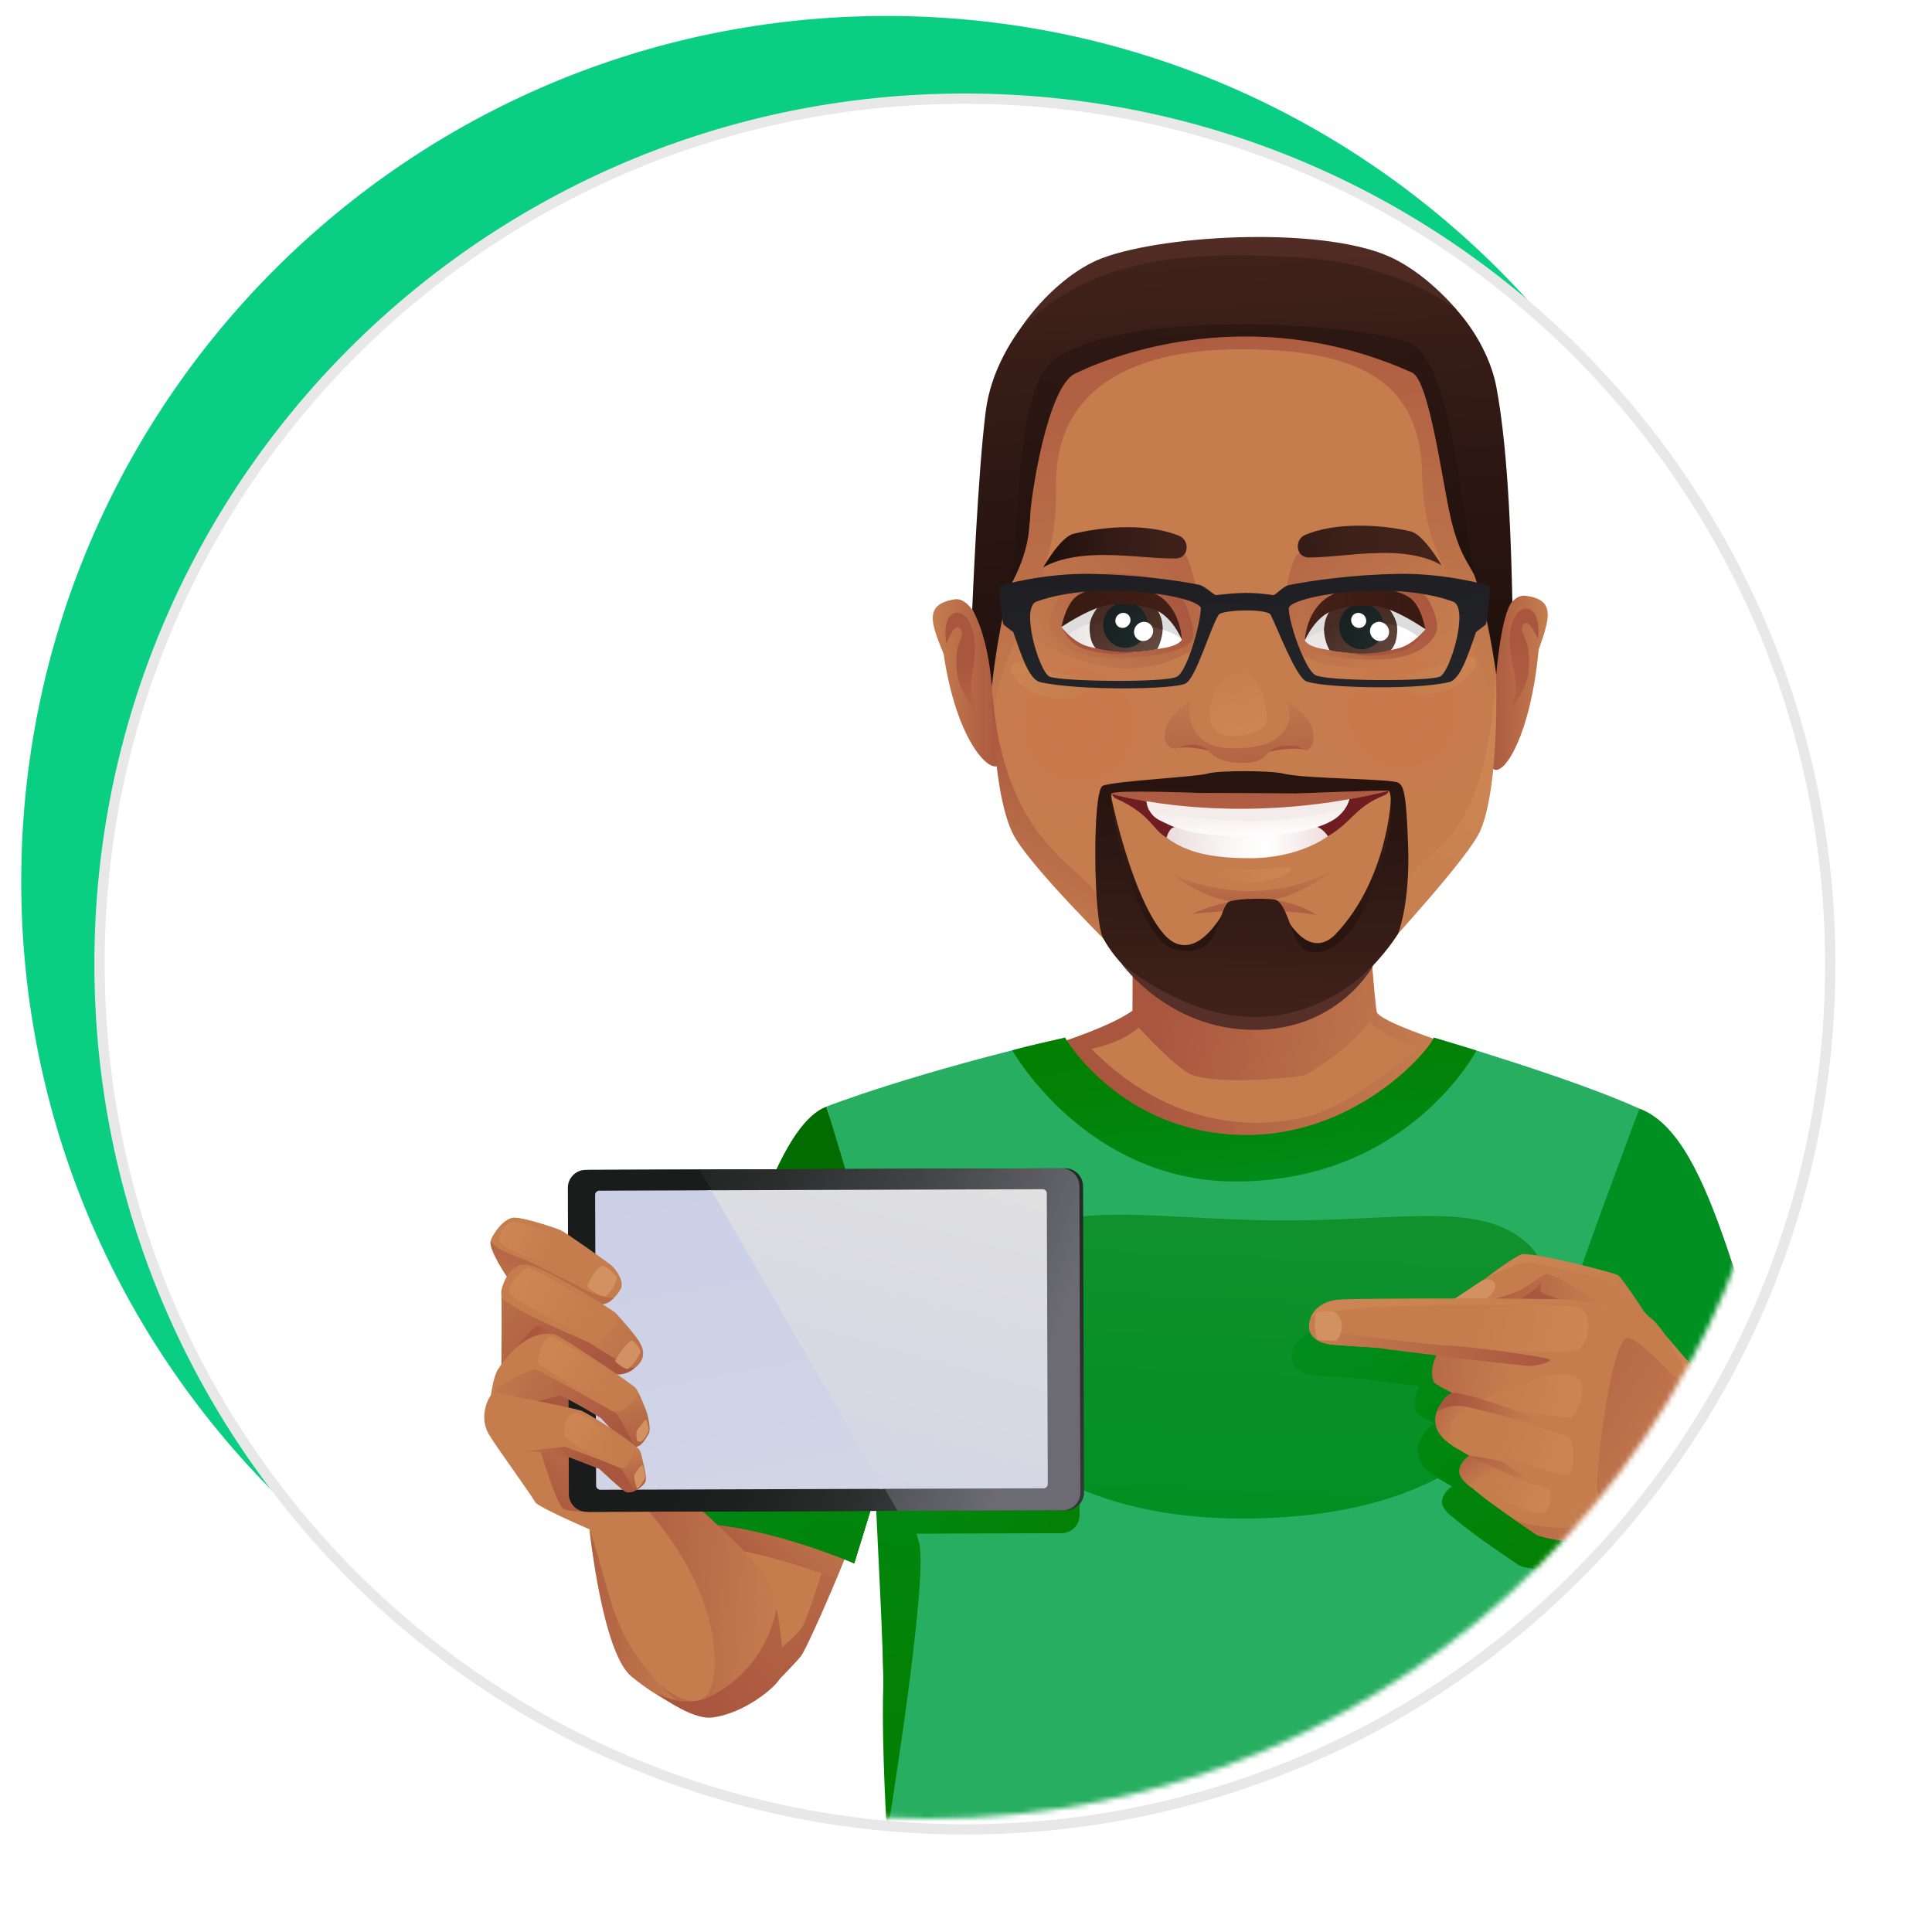 <svg width="375" height="375" viewBox="0 0 375 375" fill="none" xmlns="http://www.w3.org/2000/svg">
<path d="M172.09 3.1H172.08C79.318 3.1 4.12 78.298 4.12 171.06V171.07C4.12 263.831 79.318 339.03 172.08 339.03H172.09C264.852 339.03 340.05 263.831 340.05 171.07V171.06C340.05 78.298 264.852 3.1 172.09 3.1Z" fill="#0ACF83"/>
<g filter="url(#filter0_d_1103_5756)">
<path d="M181.29 12.15H181.28C88.518 12.15 13.32 87.349 13.32 180.11V180.12C13.32 272.882 88.518 348.08 181.28 348.08H181.29C274.052 348.08 349.25 272.882 349.25 180.12V180.11C349.25 87.349 274.052 12.15 181.29 12.15Z" fill="white"/>
<path d="M181.29 12.15H181.28C88.518 12.15 13.32 87.349 13.32 180.11V180.12C13.32 272.882 88.518 348.08 181.28 348.08H181.29C274.052 348.08 349.25 272.882 349.25 180.12V180.11C349.25 87.349 274.052 12.15 181.29 12.15Z" stroke="#E8E8E8" stroke-width="2" stroke-miterlimit="10"/>
</g>
<mask id="mask0_1103_5756" style="mask-type:alpha" maskUnits="userSpaceOnUse" x="12" y="17" width="336" height="336">
<circle cx="180" cy="185" r="168" fill="#C4C4C4"/>
</mask>
<g mask="url(#mask0_1103_5756)">
<path d="M134.656 298.135L150.95 300.499L161.938 303.452C161.938 303.452 157.505 317.607 155.257 319.699C152.998 321.79 142.199 324.322 142.199 324.322L134.656 298.135Z" fill="#C57D4E"/>
<path d="M321.914 225.614C322.786 228.567 327.471 244.645 327.755 246.694C328.049 248.743 340.025 270.665 340.908 272.419C341.78 274.174 356.393 291.251 356.97 292.428C357.559 293.605 349.375 317.722 347.631 319.477C345.877 321.232 319.97 312.1 319.97 312.1L292.982 254.292C292.982 254.292 321.032 222.65 321.914 225.614Z" fill="url(#paint0_linear_1103_5756)"/>
<path d="M206.271 202.169C206.271 202.169 215.579 199.195 219.812 196.179L219.896 174.458L265.437 176.413C265.437 176.413 266.845 194.624 267.223 196.39C267.601 198.155 279.882 202.159 279.882 202.159C279.882 202.159 267.78 224.837 241.957 226.056C221.966 227.001 205.64 209.231 206.26 202.159L206.271 202.169Z" fill="url(#paint1_linear_1103_5756)"/>
<path d="M211.828 203.588C211.828 203.588 217.879 202.411 221.01 199.437C221.01 199.437 228.322 207.424 231.242 208.569C237.041 210.85 253.083 208.927 253.356 208.685C253.629 208.443 261.151 204.397 265.826 198.46C270.595 202.285 275.606 203.325 275.606 203.325C275.606 203.325 263.525 213.351 256.087 215.999C248.639 218.647 229.393 221.39 211.828 203.588Z" fill="#C57D4E"/>
<path d="M308.131 271.106L318.195 215.179C305.284 209.273 278.317 201.392 278.317 201.392C278.317 201.392 270.805 223.124 243.229 224.647C215.642 226.171 206.723 201.392 206.723 201.392C177.224 208.201 160.436 214.78 160.436 214.78C161.445 216.808 167.464 249.71 170.301 266.777C170.301 266.777 171.981 376.224 175.595 458.213C183.558 458.213 234.068 459.758 246.086 458.822C257.873 457.898 304.79 456.889 317.817 453.999C315.663 389.465 306.965 276.287 308.142 271.096L308.131 271.106Z" fill="#27AE60"/>
<path d="M190.366 242.974C207.406 232.949 217.26 236.059 243.817 236.816C270.375 237.562 287.425 232.297 296.943 241.829C306.461 251.35 302.742 290.841 249.322 294.477C186.542 298.744 173.316 252.999 190.355 242.974H190.366Z" fill="url(#paint2_linear_1103_5756)"/>
<path d="M206.712 201.402C206.712 201.402 217.49 220.013 241.422 220.297C262.653 220.539 276.772 204.755 278.306 201.402L286.574 203.914C286.574 203.914 273.337 229.324 239.814 229.324C210.799 229.324 196.49 203.882 196.49 203.882C196.49 203.882 197.688 203.473 201.596 202.579C205.504 201.686 206.712 201.413 206.712 201.413V201.402Z" fill="url(#paint3_linear_1103_5756)"/>
<path d="M132.996 295.77C132.996 295.77 144.51 220.475 160.425 214.801C160.425 214.801 170.647 248.565 171.582 252.758C172.507 256.951 173.2 279.503 173.2 279.503L165.804 303.462C165.804 303.462 151.969 296.38 132.996 295.77Z" fill="#026C00"/>
<path d="M350.226 283.884C337.956 259.494 333.438 220.769 318.206 215.179C318.206 215.179 305.694 248.46 304.759 252.684C303.824 256.919 303.698 279.849 303.698 279.849L314.529 302.401C314.529 302.401 327.734 287.026 350.237 283.884H350.226Z" fill="#009022"/>
<path d="M148.764 328.326C150.088 327.244 154.469 322.735 155.519 321.38C156.58 320.014 165.373 300.741 169.912 286.039L165.027 287.1C165.027 287.1 157.263 313.855 155.519 316.125C153.775 318.395 150.015 321.075 150.015 321.075L148.754 328.326H148.764Z" fill="url(#paint4_linear_1103_5756)"/>
<path d="M162.316 306.447L164.565 300.857L134.656 294.1L137.797 300.037C137.797 300.037 147.672 300.857 162.316 306.447Z" fill="url(#paint5_linear_1103_5756)"/>
<path d="M165.804 303.463C165.804 303.463 146.527 295.15 132.996 295.77L134.32 288.341C134.32 288.341 149.006 286.397 168.893 293.459L165.804 303.463Z" fill="url(#paint6_linear_1103_5756)"/>
<path d="M312.774 273.114C313.037 267.502 314.109 259.263 313.268 256.993C312.438 254.734 312.585 262.048 309.99 272.914C308.541 279.009 306.482 286.922 303.624 296.79C301.66 303.568 311.745 349.449 311.745 349.449C311.745 349.449 311.619 338.772 311.293 326.887C311.135 321.37 311.703 296.212 312.785 273.103L312.774 273.114Z" fill="url(#paint7_linear_1103_5756)"/>
<path d="M171.319 297.703H173.61L206.05 297.588C207.983 297.588 209.559 295.99 209.548 294.067L209.349 233.926C209.349 231.993 207.752 230.416 205.83 230.427L166.613 230.553L171.319 297.703Z" fill="url(#paint8_linear_1103_5756)"/>
<path d="M169.229 275.562C168.966 269.919 167.895 261.638 168.725 259.357C169.554 257.077 169.407 264.444 172.002 275.362C173.452 281.478 175.511 289.433 178.379 299.364C180.343 306.173 172.181 356.132 172.181 356.132C172.181 356.132 171.099 339.391 171.435 327.443C171.592 321.905 170.3 298.786 169.229 275.562Z" fill="url(#paint9_linear_1103_5756)"/>
<path d="M118.057 298.398C118.057 298.398 104.442 292.702 103.854 291.535C103.276 290.38 96.448 280.974 95.26 278.978C95.166 277.233 112.836 263.908 112.836 263.908L128.478 292.219L118.047 298.398H118.057Z" fill="#C57D4E"/>
<path d="M102.173 271.674C102.173 271.674 108.203 270.129 108.981 270.539C109.758 270.949 118.688 276.214 118.74 276.413C118.793 276.602 112.038 273.828 111.397 273.702C110.756 273.576 102.184 271.674 102.184 271.674H102.173Z" fill="url(#paint10_linear_1103_5756)"/>
<path d="M136.673 332.992C138.805 333.434 150.676 326.309 151.107 325.437C151.538 324.565 149.868 307.225 147.85 305.491C145.833 303.757 127.291 284.4 127.291 284.4L114.401 296.506C114.401 296.506 116.282 315.054 122.469 324.754C123.31 326.078 133.206 332.257 136.683 332.982L136.673 332.992Z" fill="#C57D4E"/>
<path d="M149.09 307.046C146.642 302.065 133.469 290.736 133.469 290.736L124.56 291.819C124.56 291.819 138.438 305.9 138.711 321.947C138.963 336.764 128.1 326.991 128.1 326.991C128.1 326.991 131.231 332.319 136.715 332.718C140.35 332.981 150.214 327.727 151.485 325.646C152.336 324.248 151.538 312.027 149.101 307.046H149.09Z" fill="url(#paint11_linear_1103_5756)"/>
<path d="M104.39 279.871C104.39 279.871 107.625 291.21 109.275 292.765C110.924 294.321 129.445 292.765 129.445 292.765L112.363 281.815L104.379 279.871H104.39Z" fill="url(#paint12_linear_1103_5756)"/>
<path d="M210.21 230.228C210.21 228.315 208.635 226.76 206.733 226.771L136.473 227.002L114.391 227.075C112.479 227.075 110.924 228.652 110.935 230.554L111.124 289.991C111.124 291.903 112.7 293.459 114.612 293.448L174.891 293.248L206.954 293.143C208.866 293.143 210.42 291.567 210.41 289.654L210.221 230.217L210.21 230.228Z" fill="url(#paint13_linear_1103_5756)"/>
<path d="M174.177 293.259L206.239 293.154C208.151 293.154 209.706 291.577 209.696 289.665L209.506 230.228C209.506 228.315 207.931 226.76 206.029 226.771L135.759 227.002L174.177 293.259Z" fill="url(#paint14_linear_1103_5756)"/>
<path d="M135.759 227.002L113.677 227.075C111.765 227.075 110.21 228.652 110.22 230.554L110.409 289.991C110.409 291.903 111.985 293.459 113.897 293.448L174.177 293.248L135.759 226.991V227.002Z" fill="url(#paint15_linear_1103_5756)"/>
<path d="M170.658 288.982L202.562 288.877C203.004 288.877 203.371 288.509 203.371 288.078L203.182 231.626C203.182 231.184 202.815 230.827 202.373 230.827L137.25 231.037L170.658 288.982Z" fill="url(#paint16_linear_1103_5756)"/>
<path d="M138.101 231.037L116.324 231.111C115.883 231.111 115.515 231.478 115.515 231.909L115.704 288.362C115.704 288.803 116.072 289.161 116.513 289.161L171.509 288.982L138.101 231.037Z" fill="url(#paint17_linear_1103_5756)"/>
<path d="M99.326 248.734C99.326 248.734 95.271 241.389 95.271 240.811C95.271 240.233 97.624 236.25 99.935 236.344C102.257 236.439 108.014 238.415 108.875 238.803C109.747 239.192 118.236 245.172 118.761 245.697C120.053 246.979 121.146 248.934 120.473 250.195C119.801 251.456 118.456 252.906 116.954 253.148C115.452 253.389 99.316 248.745 99.316 248.745L99.326 248.734Z" fill="#C57D4E"/>
<path d="M98.549 248.062C98.549 248.062 94.609 242.324 95.26 240.811C96.143 242.587 98.885 243.333 102.026 244.562C103.045 244.961 109.264 248.167 114.044 250.584C116.723 251.939 119.16 251.918 119.16 251.918C119.16 251.918 118.078 253.137 116.965 253.137C116.313 253.137 98.559 248.062 98.559 248.062H98.549Z" fill="url(#paint18_linear_1103_5756)"/>
<path d="M97.677 265.453C97.677 265.453 97.351 251.739 97.288 250.773C97.257 250.258 98.643 244.688 102.698 245.56C106.753 246.433 118.54 254.156 119.118 254.545C119.696 254.934 123.163 259.169 123.646 260.094C124.203 261.166 125.148 262.837 124.045 264.591C123.026 266.231 120.106 266.882 119.906 266.746C119.707 266.609 107.815 259.306 107.52 258.99C107.226 258.675 103.297 259.547 103.297 259.547L97.666 265.464L97.677 265.453Z" fill="#C57D4E"/>
<path d="M113.372 260.283C113.372 260.283 115.399 260.934 116.124 260.713C116.849 260.493 119.896 257.309 119.896 256.657C119.896 256.006 119.202 254.587 119.202 254.587C119.202 254.587 121.829 257.34 123.32 259.326C124.024 260.272 125.779 262.458 124.192 264.539C123.058 266.031 121.02 266.872 119.917 266.735C119.16 266.64 112.332 259.82 112.332 259.82L113.372 260.283Z" fill="url(#paint19_linear_1103_5756)"/>
<path d="M98.811 250.657C98.969 249.112 101.543 246.023 102.604 246.117C103.665 246.212 115.252 252.78 115.935 253.946C116.607 255.102 113.519 258.486 112.794 258.486C112.069 258.486 98.643 252.202 98.811 250.657Z" fill="url(#paint20_linear_1103_5756)"/>
<path d="M96.857 240.138C97.172 239.003 98.444 236.891 100.187 237.185C101.921 237.479 108.298 239.571 108.97 240.348C109.632 241.126 109.191 245.56 107.982 245.466C106.774 245.361 96.174 242.66 96.868 240.148L96.857 240.138Z" fill="url(#paint21_linear_1103_5756)"/>
<path d="M116.954 245.687C117.616 245.687 119.675 247.536 119.706 247.904C119.78 248.692 118.561 251.204 117.385 251.571C116.849 251.74 114.244 250.373 114.055 249.743C113.866 249.112 116.03 245.687 116.954 245.687Z" fill="#D19160"/>
<path d="M97.309 265.327C97.309 265.327 97.435 253.988 97.341 251.907C100.156 254.703 113.813 260.241 114.391 260.629C114.969 261.018 122.154 265.59 123.121 265.59C123.121 265.59 121.881 266.788 119.959 266.756C118.877 266.735 97.309 265.337 97.309 265.337V265.327Z" fill="url(#paint22_linear_1103_5756)"/>
<path d="M100.292 261.481C100.292 261.481 103.665 257.446 104.158 257.362C105.262 257.151 111.145 261.113 111.743 261.481C109.306 261.649 100.303 261.481 100.303 261.481H100.292Z" fill="url(#paint23_linear_1103_5756)"/>
<path d="M122.7 260.23C123.278 260.399 124.455 262.122 124.339 262.448C124.119 263.057 122.501 265.548 121.871 265.695C121.24 265.842 119.643 264.518 119.444 264.234C119.255 263.94 121.955 260.02 122.69 260.241L122.7 260.23Z" fill="#D19160"/>
<path d="M107.531 258.98C108.739 259.179 122.68 268.585 123.373 269.415C124.308 270.55 125.884 275.31 125.884 276.182C125.884 277.055 125.285 280.47 123.415 280.785C121.534 281.111 117.29 275.794 116.712 275.31C116.135 274.827 110.283 271.359 109.495 270.865C108.697 270.382 104.253 271.926 104.253 271.926L95.271 270.865C95.271 270.865 95.754 267.187 96.626 265.842C97.498 264.497 101.742 258.013 107.541 258.98H107.531Z" fill="#C57D4E"/>
<path d="M117.942 273.755C117.942 273.755 119.57 274.112 120.673 273.755C121.776 273.398 123.93 270.329 123.93 270.329C123.93 270.329 125.474 273.608 125.695 274.701C125.915 275.783 126.367 277.528 125.884 278.326C125.4 279.125 124.465 280.953 123.257 280.796C122.669 280.722 116.702 275.31 116.702 275.31L117.931 273.765L117.942 273.755Z" fill="url(#paint24_linear_1103_5756)"/>
<path d="M96.196 269.835C96.322 268.879 103.266 265.684 103.854 265.81C105.041 266.062 119.234 274.049 119.717 274.438C120.2 274.827 123.194 280.722 123.194 280.722C123.194 280.722 121.114 279.577 119.297 278.021C119.181 277.927 116.965 275.667 116.723 275.3C116.25 274.9 109.275 270.917 108.802 270.917C108.329 270.917 104.516 272 104.033 271.979C103.675 271.958 96.132 270.466 96.217 269.835H96.196Z" fill="url(#paint25_linear_1103_5756)"/>
<path d="M95.271 278.978C95.271 278.978 100.66 281.458 101.679 281.615C102.835 281.71 109.18 281.783 109.947 282.361C110.714 282.939 116.03 284.967 116.418 285.062C116.807 285.157 120.915 288.341 121.398 289.013C121.881 289.686 124.728 288.183 124.823 287.689C124.917 287.195 124.707 282.288 124.045 281.384C123.026 279.997 114.002 274.133 112.647 273.755C111.292 273.366 102.121 271.432 101.637 271.432C101.154 271.432 96.038 269.888 95.26 270.854C94.483 271.821 92.844 275.678 95.26 278.967L95.271 278.978Z" fill="#C57D4E"/>
<path d="M116.86 284.411C116.86 284.411 120.915 285.063 121.345 284.842C121.776 284.621 123.604 280.933 123.604 280.933C123.604 280.933 124.255 281.321 124.466 282.299C124.676 283.297 125.548 286.282 125.337 287.374C125.117 288.457 122.942 289.77 122.154 289.623C121.356 289.476 117.448 286.439 116.87 284.411H116.86Z" fill="url(#paint26_linear_1103_5756)"/>
<path d="M109.485 278.2C109.369 276.35 110.535 273.775 112.363 274.364C113.666 274.784 120.978 279.471 121.398 280.574C121.818 281.678 118.729 284.379 117.574 283.517C116.418 282.645 109.6 280.133 109.485 278.2Z" fill="url(#paint27_linear_1103_5756)"/>
<path d="M107.174 259.536C108.235 259.746 119.601 267.092 120.179 267.869C120.757 268.647 119.77 271.684 117.07 271.684C115.777 271.684 104.379 264.969 104.379 264.486C104.379 264.002 105.241 259.158 107.174 259.547V259.536Z" fill="url(#paint28_linear_1103_5756)"/>
<path d="M124.592 284.41C125.022 284.452 125.106 286.155 125.222 286.638C125.306 286.985 123.751 289.413 123.562 288.761C123.373 288.109 122.89 286.659 123.173 286.176C123.467 285.692 124.36 284.389 124.581 284.41H124.592Z" fill="#D19160"/>
<path d="M123.562 277.769C123.898 277.432 125.075 275.53 125.358 275.562C125.642 275.593 126.031 277.527 125.884 277.769C125.737 278.01 125.022 279.86 124.14 279.86C123.257 279.86 123.573 277.769 123.573 277.769H123.562Z" fill="#D19160"/>
<path d="M101.931 281.626L108.886 282.257L116.271 285.073C116.271 285.073 120.841 289.339 121.44 289.592C122.175 289.896 123.173 289.392 123.173 289.392C123.173 289.392 120.862 285.546 120.662 285.157C120.463 284.768 109.611 280.796 109.611 280.796L101.921 281.637L101.931 281.626Z" fill="url(#paint29_linear_1103_5756)"/>
<path d="M114.422 296.843C114.422 296.843 116.891 320.655 122.501 325.353C128.111 330.05 134.656 332.719 134.656 332.719C134.656 332.719 127.386 328.064 121.892 318.732C118.456 312.89 117.133 304.745 114.422 296.843Z" fill="url(#paint30_linear_1103_5756)"/>
<path d="M127.207 328.463C127.207 328.463 132.628 331.878 137.713 329.356C149.1 323.702 150.613 312.668 150.676 312.111C151.181 313.688 152.609 323.356 151.485 325.636C150.477 327.696 144.121 332.708 138.185 333.37C133.952 333.843 127.207 328.463 127.207 328.463Z" fill="url(#paint31_linear_1103_5756)"/>
<path d="M316.42 304.492L314.182 300.215C314.182 300.215 327.923 282.834 348.188 282.508L350.205 286.165C350.205 286.165 325.654 293.92 316.42 304.481V304.492Z" fill="url(#paint32_linear_1103_5756)"/>
<path d="M314.518 302.401C314.518 302.401 331.327 283.927 350.226 283.885L348.009 279.188C348.009 279.188 330.329 282.529 311.787 296.705L314.529 302.401H314.518Z" fill="url(#paint33_linear_1103_5756)"/>
<path d="M302.385 249.805C299.548 249.227 292.562 249.238 291.984 249.437C290.324 250.026 285.166 253.977 285.166 253.977L284.189 254.629C284.189 254.629 284.116 254.671 284.095 254.681L279.126 257.991C268.515 257.991 257.926 258.054 256.297 258.233C251.885 258.716 251.045 261.774 251.045 261.774C250.74 262.5 250.656 263.267 250.814 263.992C250.814 263.992 250.908 266.104 254.196 266.798C254.375 266.84 254.564 266.871 254.764 266.903C254.984 266.934 255.215 266.966 255.457 266.987C256.844 267.102 258.451 267.207 260.142 267.312C262.632 267.47 264.481 267.586 264.765 267.68C264.943 267.743 269.786 268.363 275.48 269.057C274.587 270.633 274.335 273.26 275.039 274.29C275.228 274.574 276.814 275.457 278.548 276.329C276.646 276.928 275.554 279.954 275.554 279.954C275.207 280.869 275.102 281.941 275.459 283.075C276.247 285.524 279.819 287.331 279.819 287.331H279.808C280.407 287.699 281.059 288.088 281.805 288.487L281.836 288.508C281.836 288.508 280.197 289.486 279.903 291.241C279.609 292.996 282.288 294.709 282.288 294.709C284.326 296.506 287.362 298.691 289.946 300.478C289.946 300.478 293.329 302.821 294.632 303.693C294.81 303.83 295.104 303.956 295.472 304.082C296.312 304.387 302.458 305.06 303.824 305.28L302.385 249.816V249.805Z" fill="url(#paint34_linear_1103_5756)"/>
<path d="M320.612 256.142C320.612 256.142 313.436 248.734 313.153 247.862C312.859 246.989 295.325 243.479 295.325 243.479L281.111 252.937L320.612 256.142Z" fill="#C57D4E"/>
<path d="M343.744 281.426C343.744 281.426 328.06 264.812 326.599 263.646C325.139 262.479 321.967 256.164 319.466 255.281C316.966 254.409 309.654 252.244 307.322 252.538C304.979 252.832 263.872 251.792 258.808 252.517C253.608 253.263 251.507 260.43 258.808 261.019C266.11 261.607 279.556 262.185 279.556 262.185C279.556 262.185 277.56 265.884 278.18 267.629C278.621 268.869 282.12 270.214 282.12 270.214C282.12 270.214 279.84 271.538 278.968 273.881C278.096 276.225 278.674 279.44 286.564 283.234C286.564 283.234 283.349 283.528 283.349 285.861C283.349 288.194 296.239 296.412 297.972 297.715C299.706 299.018 311.398 299.89 313.447 299.596C315.495 299.302 322.797 297.578 324.845 297.715C326.957 305.271 337.956 300.447 337.956 300.447L343.744 281.426Z" fill="#C57D4E"/>
<path d="M287.436 252.685C287.436 252.685 300.893 252.527 301.691 252.527C302.49 252.527 309.497 253.263 310.526 253.263C311.556 253.263 312.113 253.179 309.518 252.044C307.732 251.266 301.229 246.884 299.947 247.262C299.569 247.378 296.323 249.974 294.159 250.825C291.186 252.002 287.436 252.674 287.436 252.674V252.685Z" fill="url(#paint35_linear_1103_5756)"/>
<path d="M283.16 281.363C283.16 281.363 280.565 277.979 281.878 275.856C283.191 273.734 286.553 272.42 286.553 272.42C286.553 272.42 282.782 271.107 281.521 271.254C280.271 271.401 277.813 274.049 278.79 277.107C279.577 279.556 283.149 281.363 283.149 281.363H283.16Z" fill="url(#paint36_linear_1103_5756)"/>
<path d="M292.678 285.955L285.177 282.54C285.177 282.54 283.538 283.528 283.244 285.283C282.95 287.038 285.628 288.751 285.628 288.751C285.628 288.751 286.238 285.23 292.667 285.966L292.678 285.955Z" fill="url(#paint37_linear_1103_5756)"/>
<path d="M293.287 294.499C293.287 294.499 300.861 299.638 319.582 293.659C322.219 292.818 326.295 299.659 326.295 299.659C326.295 299.659 321.956 297.799 320.643 298.219C319.33 298.64 313.867 299.848 312.564 299.817C309.686 299.733 300.063 299.112 297.972 297.725C296.67 296.853 293.287 294.51 293.287 294.51V294.499Z" fill="url(#paint38_linear_1103_5756)"/>
<path d="M315.632 259.747C318.069 258.486 334.331 277.086 334.479 279.43C334.626 281.773 334.037 288.005 331.852 289.266C329.657 290.537 311.251 291.367 310.232 290.001C309.213 288.635 312.428 261.407 315.642 259.747H315.632Z" fill="url(#paint39_linear_1103_5756)"/>
<path d="M285.145 282.519C285.145 282.519 291.438 283.38 292.016 283.958C292.604 284.547 295.504 286.049 295.64 286.932C295.787 287.804 285.135 282.519 285.135 282.519H285.145Z" fill="url(#paint40_linear_1103_5756)"/>
<path d="M294.159 252.612C294.159 252.612 297.468 251.046 298.603 249.417C299.832 247.651 298.498 250.562 299.328 250.972C300.158 251.371 303.046 252.275 303.046 252.275L294.159 252.612Z" fill="url(#paint41_linear_1103_5756)"/>
<path d="M287.435 248.712C287.751 248.513 289.484 247.703 290.135 249.175C290.797 250.635 288.223 252.264 288.223 252.264H282.109L287.435 248.712Z" fill="#D19160"/>
<path d="M321.494 298.134C321.494 298.134 333.386 301.003 335.939 299.648C337.588 298.776 343.156 287.952 340.624 276.676C340.624 276.676 355.006 287.353 356.424 290.043C359.702 296.274 357.779 309.747 349.795 317.922C341.811 326.109 335.55 324.532 332.629 323.366C329.709 322.199 320.653 316.157 319.865 311.281C319.078 306.405 321.494 298.124 321.494 298.124V298.134Z" fill="url(#paint42_linear_1103_5756)"/>
<path d="M254.385 255.816C254.385 255.816 255.226 252.758 259.638 252.275C262.958 251.907 303.792 252.002 305.547 252.275C307.301 252.548 315.306 254.135 315.306 254.135C315.306 254.135 302.143 252.937 300.735 253.284C299.317 253.62 259.638 252.285 254.385 255.827V255.816Z" fill="url(#paint43_linear_1103_5756)"/>
<path d="M288.507 248.009C288.507 248.009 293.665 244.057 295.325 243.469C296.985 242.88 313.342 246.979 314.13 247.557C314.907 248.145 319.151 254.597 319.151 254.597C319.151 254.597 313.741 249.385 311.209 248.376C308.677 247.367 298.445 245.192 296.649 244.993C294.842 244.793 288.518 247.998 288.518 247.998L288.507 248.009Z" fill="url(#paint44_linear_1103_5756)"/>
<path d="M305.946 267.302C308.478 268.332 306.145 275.152 304.78 275.194C303.414 275.236 291.533 273.492 291.144 272.409C290.755 271.337 299.716 264.759 305.946 267.292V267.302Z" fill="url(#paint45_linear_1103_5756)"/>
<path d="M307.07 254.124C309.066 255.753 308.478 260.293 306.45 261.89C305.169 262.91 291.522 261.964 287.499 261.964C284.809 261.964 286.29 253.841 288.223 253.82C290.156 253.799 305.221 252.611 307.06 254.114L307.07 254.124Z" fill="url(#paint46_linear_1103_5756)"/>
<path d="M304.381 278.946C305.641 279.576 305.746 285.976 304.381 286.26C303.015 286.544 290.503 282.645 290.135 281.478C289.768 280.312 288.549 275.551 290.135 275.205C291.722 274.858 303.215 278.368 304.381 278.946Z" fill="url(#paint47_linear_1103_5756)"/>
<path d="M300.735 289.087C301.071 289.465 301.46 292.975 299.317 293.648C297.174 294.331 289.505 290.232 289.347 289.266C289.19 288.299 292.016 285.609 292.846 286.271C293.676 286.933 300.735 289.087 300.735 289.087Z" fill="url(#paint48_linear_1103_5756)"/>
<path d="M323.269 259.147C323.269 259.147 331.852 269.194 333.218 270.371C334.584 271.537 349.942 283.738 351.193 284.62C352.978 285.882 358.536 289.402 357.958 296.653C357.958 296.653 354.145 287.447 346.076 283.433C343.734 282.267 332.598 275.562 330.486 271.958C328.375 268.353 323.269 259.158 323.269 259.158V259.147Z" fill="url(#paint49_linear_1103_5756)"/>
<path d="M297.363 264.98C297.363 264.98 287.582 272.557 286.563 272.42C285.544 272.273 278.789 268.931 278.38 268.332C277.508 267.061 278.086 263.362 279.546 262.195L297.363 264.991V264.98Z" fill="url(#paint50_linear_1103_5756)"/>
<path d="M254.155 258.023C254.155 258.023 254.26 260.651 258.798 261.018C263.347 261.376 267.664 261.565 268.106 261.712C268.547 261.859 296.334 265.295 297.363 265.148C298.382 265.001 300.578 264.56 300.872 263.971C301.166 263.383 281.742 260.945 280.87 261.155C279.998 261.376 254.165 258.023 254.165 258.023H254.155Z" fill="url(#paint51_linear_1103_5756)"/>
<path d="M258.945 254.629C259.239 254.829 260.384 255.554 260.426 257.235C260.479 258.917 259.502 260.23 259.355 260.23C259.207 260.23 255.972 260.272 255.751 260.009C255.163 259.326 254.932 254.923 255.762 254.682C256.592 254.44 258.945 254.629 258.945 254.629Z" fill="#D19160"/>
<path d="M278.895 273.986C278.895 273.986 279.977 270.97 281.889 270.371C283.275 269.93 296.628 274.312 297.983 275.709C299.327 277.107 287.456 273.524 284.242 272.998C281.027 272.462 278.905 273.996 278.905 273.996L278.895 273.986Z" fill="url(#paint52_linear_1103_5756)"/>
<path d="M321.494 298.135C321.494 298.135 320.538 301.539 320.37 302.485C320.202 303.431 318.132 310.661 321.032 314.013C323.931 317.365 329.573 324.259 337.399 324.312C345.226 324.364 351.266 316.283 351.266 316.283C351.266 316.283 342.095 324.143 336.506 323.187C330.917 322.241 321.494 298.124 321.494 298.124V298.135Z" fill="url(#paint53_linear_1103_5756)"/>
<path d="M296.018 115.641C301.943 116.313 300.861 119.865 298.655 126.097C297.121 142.459 292.142 150.277 290.051 149.373C286.227 147.745 288.833 114.831 296.018 115.641Z" fill="url(#paint54_linear_1103_5756)"/>
<path d="M292.635 138.56C292.635 138.56 295.209 135.387 293.77 129.733C290.387 116.398 299.769 114.601 298.508 124.037C298.508 124.037 296.775 119.802 295.703 121.21C294.379 122.944 297.52 123.543 296.638 130.668C296.176 134.367 292.635 138.55 292.635 138.55V138.56Z" fill="url(#paint55_linear_1103_5756)"/>
<path d="M185.25 116.334C179.367 117.322 180.638 120.811 183.159 126.917C185.554 143.173 191.595 149.678 193.633 148.669C197.362 146.83 192.372 115.147 185.239 116.334H185.25Z" fill="url(#paint56_linear_1103_5756)"/>
<path d="M290.587 115.148C292.31 71.2 274.262 52.957 234.635 55.416C234.635 55.416 207.637 56.383 200.892 71.368C193.675 87.394 191.605 101.455 192.141 122.104C193.265 165.221 200.861 166.44 207.479 174.795C211.975 180.469 224.014 192.166 227.88 194.267C234.152 197.683 253.293 197.178 259.249 193.364C264.481 190.011 270.984 181.836 278.579 171.884C284.777 163.761 290.681 162.016 290.009 138.771C289.599 124.605 290.104 127.359 290.587 115.148Z" fill="#C57D4E"/>
<path d="M263.662 153.493C272.192 154.313 286.595 158.453 288.99 143.815C291.249 130.006 289.295 123.186 285.072 122.062C274.703 119.309 262.769 125.645 257.936 129.239C246.643 137.636 248.544 152.054 263.662 153.504V153.493Z" fill="url(#paint57_radial_1103_5756)"/>
<path d="M243.964 183.779C241.002 183.79 233.574 185.828 233.795 186.921C234.457 190.252 241.327 190.809 244.29 190.788C247.252 190.778 253.251 190.011 253.377 187.163C253.419 186.049 246.937 183.758 243.975 183.769L243.964 183.779Z" fill="url(#paint58_linear_1103_5756)"/>
<path d="M222.302 127.925C220.716 127.074 202.363 119.918 195.766 122.765C191.091 124.783 192.068 138.014 195.062 152.642C198.371 168.814 213.215 156.645 218.72 153.598C232.051 146.221 234.677 134.588 222.313 127.925H222.302Z" fill="url(#paint59_radial_1103_5756)"/>
<path d="M252.106 107.319C249.416 109.862 247.862 124.574 250.32 126.045C265.658 135.198 282.424 123.607 282.424 123.607C286.133 95.192 252.106 107.319 252.106 107.319Z" fill="url(#paint60_linear_1103_5756)"/>
<path d="M200.199 123.417C200.199 123.417 216.461 135.954 232.135 125.74C234.53 124.174 231.988 110.46 229.992 107.413C229.992 107.413 197.73 93.836 200.188 123.417H200.199Z" fill="url(#paint61_linear_1103_5756)"/>
<path d="M237.566 55.364C203.392 59.346 193.612 77.043 191.826 93.541C191.248 98.901 192.54 134.693 192.772 139.738C193.969 128.073 197.93 123.975 199.873 118.142C202.993 109.157 205.178 105.416 205 93.394C205.241 71.389 226.925 68.047 238.817 67.827C264.24 67.354 275.711 74.321 276.048 92.123C276.289 104.765 280.26 108.695 282.656 116.062C285.66 123.733 288.938 132.529 290.02 140.662C290.02 140.662 291.848 111.059 288.528 85.471C286.952 73.302 277.413 50.708 237.556 55.364H237.566Z" fill="url(#paint62_linear_1103_5756)"/>
<path d="M285.87 127.569C284.326 126.696 283.191 127.968 279.987 129.029C276.846 130.07 268.284 131.72 272.308 133.937C276.762 136.385 282.981 133.023 283.737 132.392C284.483 131.762 287.771 128.651 285.86 127.558L285.87 127.569Z" fill="url(#paint63_linear_1103_5756)"/>
<path d="M202.636 130.069C199.39 129.176 198.182 127.967 196.69 128.924C194.841 130.101 198.276 133.043 199.064 133.632C199.852 134.22 206.239 137.257 210.557 134.567C214.465 132.139 205.83 130.952 202.636 130.069Z" fill="url(#paint64_linear_1103_5756)"/>
<path d="M217.238 111.301C214.602 111.154 210.021 111.563 207.132 114.096C204.905 116.051 203.56 119.834 203.739 121.652C203.834 122.576 205.399 127.074 214.16 127.652C219.886 128.03 228.952 127.064 231.148 124.531C232.209 123.312 231.232 120.601 230.717 118.909C229.099 113.623 225.275 111.753 217.228 111.29L217.238 111.301Z" fill="url(#paint65_linear_1103_5756)"/>
<path d="M222.649 115.556C208.477 113.476 211.009 115.704 206.029 121.693C206.029 121.693 208.183 124.762 210.798 125.445C218.1 127.368 222.932 126.265 226.21 125.718C227.365 125.519 228.92 125.014 229.393 124.153C229.393 124.153 226.861 116.166 222.638 115.546L222.649 115.556Z" fill="url(#paint66_linear_1103_5756)"/>
<path d="M216.629 114.475C212.049 113.949 206.029 121.694 206.029 121.694C206.26 122.104 206.565 122.661 207.29 123.26C208.141 122.693 210.525 120.643 214.255 120.738C227.029 121.053 229.382 124.122 229.382 124.122C228.458 118.237 221.209 115.011 216.629 114.485V114.475Z" fill="#DDDDDD"/>
<path d="M218.363 116.292C214.476 116.481 211.04 118.594 211.524 122.734C211.629 123.617 211.734 124.72 212.7 125.876C213.415 126.097 216.24 126.643 218.342 126.612C220.233 126.58 222.554 126.423 224.603 126.002C224.771 125.824 225.569 124.037 225.664 122.419C225.905 118.142 222.25 116.103 218.363 116.292Z" fill="url(#paint67_linear_1103_5756)"/>
<path d="M216.997 116.02C212.511 116.02 211.544 121.064 211.544 121.064C217.627 119.698 225.653 122.22 225.653 122.22C225.632 116.913 221.892 116.03 216.986 116.02H216.997Z" fill="url(#paint68_linear_1103_5756)"/>
<path d="M218.383 116.881C215.999 116.923 214.097 118.94 214.129 121.389C214.16 123.837 216.125 125.781 218.51 125.739C220.894 125.687 222.785 123.68 222.754 121.231C222.722 118.783 220.758 116.839 218.383 116.881Z" fill="url(#paint69_radial_1103_5756)"/>
<path d="M221.188 120.916C220.253 121.41 219.854 122.534 220.285 123.438C220.726 124.352 221.829 124.688 222.754 124.205C223.689 123.721 224.088 122.597 223.647 121.683C223.205 120.779 222.102 120.432 221.178 120.916H221.188Z" fill="white"/>
<path d="M265.563 111.595C257.516 111.963 253.671 113.781 251.99 119.046C251.454 120.727 250.446 123.428 251.496 124.657C253.66 127.211 262.716 128.293 268.441 127.978C277.213 127.494 278.831 123.028 278.936 122.104C279.136 120.286 277.833 116.492 275.638 114.506C272.78 111.931 268.21 111.469 265.563 111.595Z" fill="url(#paint70_linear_1103_5756)"/>
<path d="M260.111 115.777C255.877 116.345 253.261 124.3 253.261 124.3C253.723 125.161 255.278 125.687 256.423 125.897C259.691 126.486 264.512 127.652 271.835 125.813C274.472 125.161 276.646 122.114 276.646 122.114C271.751 116.061 274.303 113.865 260.1 115.767L260.111 115.777Z" fill="url(#paint71_linear_1103_5756)"/>
<path d="M266.141 114.779C261.55 115.252 254.27 118.394 253.272 124.258C253.272 124.258 255.656 121.21 268.441 121.063C272.171 121.021 274.535 123.092 275.375 123.67C276.11 123.081 276.415 122.524 276.657 122.114C276.657 122.114 270.732 114.296 266.141 114.769V114.779Z" fill="#DDDDDD"/>
<path d="M264.386 116.576C260.499 116.335 256.823 118.331 257.012 122.608C257.075 124.237 257.905 126.023 258.073 126.202C258.735 126.433 262.443 126.875 264.334 126.927C266.435 126.99 269.219 126.444 269.944 126.234C270.921 125.088 271.036 123.985 271.152 123.102C271.688 118.962 268.273 116.818 264.397 116.576H264.386Z" fill="url(#paint72_linear_1103_5756)"/>
<path d="M265.763 116.313C260.857 116.271 257.106 117.101 257.022 122.408C257.022 122.408 265.08 119.981 271.141 121.431C271.141 121.431 270.238 116.366 265.752 116.313H265.763Z" fill="url(#paint73_linear_1103_5756)"/>
<path d="M264.365 117.164C261.991 117.091 260.006 119.014 259.943 121.452C259.88 123.9 261.75 125.939 264.134 126.012C266.519 126.086 268.505 124.152 268.568 121.714C268.631 119.266 266.75 117.227 264.376 117.164H264.365Z" fill="url(#paint74_radial_1103_5756)"/>
<path d="M268.578 120.927C267.654 120.433 266.551 120.758 266.099 121.662C265.647 122.566 266.036 123.701 266.96 124.195C267.885 124.699 268.988 124.363 269.44 123.459C269.881 122.566 269.492 121.431 268.568 120.927H268.578Z" fill="white"/>
<path d="M264.365 119.14C263.63 118.751 262.758 119.004 262.401 119.718C262.044 120.422 262.348 121.316 263.073 121.704C263.809 122.093 264.681 121.83 265.038 121.126C265.395 120.412 265.09 119.529 264.365 119.14Z" fill="white"/>
<path d="M273.411 115.861C269.292 113.36 261.403 113.213 257.316 116.187C253.429 119.025 253.272 124.289 253.272 124.289C253.272 124.289 255.352 119.434 258.934 118.468C260.31 118.1 261.466 117.574 264.533 117.574C266.656 117.574 268.011 117.459 271.415 119.077C274.114 120.359 276.657 122.125 276.657 122.125C276.657 122.125 275.89 117.364 273.411 115.851V115.861Z" fill="url(#paint75_linear_1103_5756)"/>
<path d="M271.309 125.876C269.376 126.349 266.635 127.106 262.348 126.801C262.348 126.801 265.605 128.072 271.845 126.454C275.196 125.582 276.646 122.146 276.646 122.146C276.646 122.146 274.398 125.119 271.309 125.876Z" fill="url(#paint76_linear_1103_5756)"/>
<path d="M217.333 119.129C216.598 119.508 216.282 120.401 216.629 121.105C216.976 121.82 217.848 122.093 218.583 121.704C219.319 121.326 219.634 120.443 219.287 119.728C218.94 119.014 218.068 118.741 217.333 119.129Z" fill="white"/>
<path d="M225.432 115.988C221.388 112.961 213.488 113.014 209.349 115.462C206.859 116.933 206.029 121.694 206.029 121.694C206.029 121.694 208.592 119.96 211.303 118.709C214.728 117.133 216.083 117.27 218.205 117.291C221.272 117.322 222.417 117.858 223.794 118.247C227.365 119.256 229.382 124.132 229.382 124.132C229.382 124.132 229.288 118.867 225.432 115.977V115.988Z" fill="url(#paint77_linear_1103_5756)"/>
<path d="M211.324 125.508C208.246 124.71 206.029 121.704 206.029 121.704C206.029 121.704 207.437 125.161 210.777 126.076C216.997 127.768 220.369 126.528 220.369 126.528C216.083 126.79 213.236 125.992 211.313 125.498L211.324 125.508Z" fill="url(#paint78_linear_1103_5756)"/>
<path d="M231.41 177.4C245.834 175.782 255.573 177.589 255.573 177.589C244.626 170.696 231.41 177.4 231.41 177.4Z" fill="url(#paint79_linear_1103_5756)"/>
<path d="M215.673 154.06C215.967 154.365 216.178 154.796 216.556 154.964C223.479 158.064 223.573 161.038 226.546 162.656C237.073 168.405 249.354 167.007 257.611 162.383C262.359 159.725 262.969 156.635 268.662 154.386C269.419 154.081 269.576 153.482 269.576 153.482C239.195 161.007 215.673 154.06 215.673 154.06Z" fill="#701D21"/>
<path d="M242.903 168.709C238.806 168.709 234.761 167.9 234.761 168.709C234.761 169.518 238.323 171.326 242.42 171.326C246.517 171.326 250.572 169.518 250.572 168.709C250.572 167.9 247 168.709 242.903 168.709Z" fill="url(#paint80_linear_1103_5756)"/>
<path d="M254.732 160.46C251.938 161.027 246.696 162.089 241.884 162.089C236.579 162.089 231.2 161.111 228.269 160.565C226.987 160.323 226.431 162.593 226.431 162.593C230.297 165.451 234.94 166.534 242.357 166.576C252.274 166.649 257.747 162.299 257.747 162.299C257.747 162.299 256.35 160.113 254.722 160.449L254.732 160.46Z" fill="url(#paint81_linear_1103_5756)"/>
<path d="M227.765 169.76C243.586 182.507 258.724 168.888 258.724 168.888C242.735 177.505 227.765 169.76 227.765 169.76Z" fill="url(#paint82_linear_1103_5756)"/>
<path d="M222.554 155.521C222.554 155.521 222.649 158.159 225.296 159.315C226.83 159.987 230.265 162.636 243.638 162.226C257.001 161.816 259.649 158.537 260.258 157.97C261.393 156.908 261.907 155.111 261.907 155.111C261.907 155.111 241.769 159.105 222.544 155.532L222.554 155.521Z" fill="url(#paint83_linear_1103_5756)"/>
<path d="M222.502 155.279C222.502 155.279 222.596 156.477 223.027 157.182C223.395 157.77 234.079 159.346 242.136 159.399C250.204 159.451 260.731 157.339 261.098 156.877C261.676 156.141 262.002 154.849 262.002 154.849C262.002 154.849 252.925 157.938 222.502 155.279Z" fill="#F4ECEB"/>
<path d="M214.024 153.22C214.024 153.22 215.967 154.365 215.673 154.06C215.673 154.06 239.184 161.017 269.576 153.482L271.226 152.642C254.732 155.437 214.024 153.22 214.024 153.22Z" fill="url(#paint84_linear_1103_5756)"/>
<path d="M188.748 130.395C191.427 116.891 181.961 115.609 183.716 124.962C183.716 124.962 185.218 120.643 186.374 121.988C187.781 123.649 184.682 124.416 185.933 131.488C186.594 135.166 190.345 139.149 190.345 139.149C190.345 139.149 187.613 136.122 188.748 130.395Z" fill="url(#paint85_linear_1103_5756)"/>
<path d="M274.062 169.382C269.587 174.983 267.601 185.566 267.601 185.566C269.891 182.665 285.187 166.377 287.414 161.049C291.102 152.243 290.398 130.952 290.398 130.952C288.328 162.846 278.527 163.771 274.052 169.382H274.062Z" fill="url(#paint86_linear_1103_5756)"/>
<path d="M192.519 133.264C192.519 133.264 192.467 155.458 197.215 162.93C201.501 169.666 215.032 183.085 216.839 184.788C216.839 184.788 216.367 177.001 211.46 171.778C206.554 166.555 194.358 160.197 192.519 133.264Z" fill="url(#paint87_linear_1103_5756)"/>
<path d="M228.847 103.987C223.059 101.644 214.906 102.033 208.362 103.609C205.83 104.218 202.468 110.156 202.468 110.156C202.468 110.156 205.389 108.086 212.112 107.77C217.848 107.497 223.342 108.443 228.196 108.401C230.769 108.38 231.053 104.891 228.858 103.998L228.847 103.987Z" fill="url(#paint88_linear_1103_5756)"/>
<path d="M273.81 103.136C267.612 101.717 259.102 101.381 253.345 103.819C251.16 104.744 251.496 108.233 254.07 108.212C258.924 108.18 264.397 107.161 270.133 107.35C276.856 107.571 279.84 109.767 279.84 109.767C279.84 109.767 276.352 103.724 273.81 103.146V103.136Z" fill="url(#paint89_linear_1103_5756)"/>
<path d="M253.692 46.936C238.312 45.706 224.056 47.198 215.316 49.847C207.111 52.337 193.255 64.821 191.332 79.807C189.767 92.028 188.706 118.3 188.706 118.3C188.706 118.3 191.668 122.703 192.519 133.264C192.519 133.264 193.486 123.365 195.828 114.717C197.993 106.751 200.209 104.271 199.968 98.533C199.621 90.179 204.527 74.626 207.405 72.924C228.784 60.292 265.952 65.62 273.789 71.085C277.151 73.428 281.269 91.209 281.521 97.829C281.762 104.019 285.051 107.108 287.215 114.895C289.284 122.304 290.419 130.942 290.419 130.942C290.419 130.942 291.385 118.962 293.549 116.787C293.371 109.157 292.982 88.287 290.398 74.889C288.843 66.808 280.082 49.037 253.703 46.936H253.692Z" fill="url(#paint90_linear_1103_5756)"/>
<path d="M245.246 146.179C251.129 144.698 253.44 145.58 253.44 145.58C250.015 142.543 245.246 146.179 245.246 146.179Z" fill="url(#paint91_linear_1103_5756)"/>
<path d="M228.595 145.15C228.595 145.15 231.641 144.645 236.264 146.232C236.264 146.232 231.757 142.775 228.595 145.15Z" fill="url(#paint92_linear_1103_5756)"/>
<path d="M249.784 136.28C251.129 139.727 249.563 142.218 247.21 143.699C244.689 145.37 237.314 145.864 234.562 144.309C232.209 143.09 230.37 140.62 231.021 135.839C231.021 135.839 229.551 136.953 228.248 138.266C225.443 140.83 225.191 145.286 228.28 145.339C228.28 145.339 230.129 144.214 232.44 144.624C235.224 145.118 234.677 148.008 241.128 148.071C246.748 148.123 244.962 145.391 248.534 144.876C252.106 144.361 252.568 145.286 253.387 145.654C255.173 145.654 256.928 140.021 249.805 136.28H249.784Z" fill="url(#paint93_linear_1103_5756)"/>
<path d="M240.644 130.553C237.934 130.553 234.247 134.557 234.845 139.485C235.518 145.076 245.109 142.585 245.708 140.399C246.307 138.214 244.962 130.563 240.655 130.563L240.644 130.553Z" fill="url(#paint94_linear_1103_5756)"/>
<path d="M268.589 49.342C253.692 43.615 221.682 45.958 211.87 51.013C203.371 55.384 198.171 63.644 198.171 63.644C212.416 49.762 230.507 48.795 251.328 49.909C272.15 51.023 282.834 60.271 282.834 60.271C282.834 60.271 276.541 52.41 268.599 49.363L268.589 49.342Z" fill="url(#paint95_linear_1103_5756)"/>
<path d="M274.335 66.86C269.335 63.455 219.665 58.915 204.674 69.802C196.932 75.424 198.171 100.929 196.144 113.592C196.144 113.592 199.558 107.959 199.779 102.011C199.999 96.063 203.382 75.151 208.582 72.566C213.782 69.981 241.748 57.759 274.083 72.324C277.413 73.827 279.945 93.468 281.552 100.403C283.16 107.339 284.935 109.178 286.112 111.511C286.112 111.511 282.361 87.089 281.857 84.85C281.342 82.602 279.052 70.065 274.346 66.87L274.335 66.86Z" fill="url(#paint96_linear_1103_5756)"/>
<path d="M259.281 181.278C256.392 184.325 252.621 183.779 249.091 177.211C249.091 177.211 250.604 185.261 251.843 185.912C253.083 186.564 257.852 188.518 260.636 184.515C263.42 180.511 271.52 166.429 269.965 155.111C269.965 155.111 269.377 170.601 259.271 181.288L259.281 181.278Z" fill="url(#paint97_linear_1103_5756)"/>
<path d="M225.947 181.362C219.718 174.269 215.778 155.111 215.778 155.111C214.339 168.888 223.111 180.511 225.895 184.515C228.679 188.518 233.448 186.564 234.688 185.912C235.928 185.261 237.44 177.211 237.44 177.211C232.86 184.788 228.721 184.515 225.947 181.362Z" fill="url(#paint98_linear_1103_5756)"/>
<path d="M271.478 151.97C270.249 151.087 253.366 151.234 249.08 150.152C246.664 149.542 236.442 149.511 234.394 150.152C232.345 150.793 216.02 151.602 214.024 152.537C212.017 153.483 212.185 178.599 214.129 182.119C219.823 192.491 232.671 197.483 244.931 197.672C261.35 197.924 271.341 181.278 271.341 181.278C271.341 181.278 273.705 175.646 273.316 164.202C272.959 153.746 272.423 152.642 271.478 151.97ZM268.473 166.587C265.889 175.719 262.527 181.541 258.724 183.779C257.012 184.788 254.585 185.534 252.61 183.779C250.635 182.024 249.784 174.942 247.347 174.605C244.91 174.269 238.974 174.448 238.302 175.204C237.209 176.455 236.957 178.641 235.749 181.278C233.448 186.312 226.473 184.799 224.823 182.014C224.445 181.383 220.894 177.59 217.942 166.598C215.957 159.231 215.663 154.061 215.663 154.061C216.251 153.231 231.41 153.914 233.059 153.914C234.709 153.914 249.826 154.008 251.412 154.008C252.999 154.008 269.335 153.273 269.566 153.483C270.291 154.155 270.206 160.429 268.463 166.587H268.473Z" fill="url(#paint99_linear_1103_5756)"/>
<path d="M243.575 197.398C229.498 197.398 217.627 186.963 217.627 186.963C217.627 186.963 226.809 199.973 243.607 199.899C260.09 199.825 266.624 187.289 266.624 187.289C266.624 187.289 257.758 197.398 243.575 197.398Z" fill="url(#paint100_linear_1103_5756)"/>
<path d="M271.425 111.385C263.031 111.533 254.606 112.646 250.141 113.571C249.143 113.781 247.641 115.431 247.179 115.515C242.651 114.874 240.718 115 236.012 115.515C235.497 115.421 233.889 113.75 232.734 113.508C228.164 112.562 219.97 111.522 211.755 111.385C202.552 111.228 194.263 113.613 194.095 113.676C193.727 113.792 194.463 120.917 194.83 121.264C195.062 121.484 195.976 122.167 196.658 122.661C198.266 127.222 199.715 131.909 201.943 132.413C209.401 134.095 228.164 133.863 230.192 132.623C232.219 131.383 234.929 121.852 236.537 119.33C237.178 118.321 246.023 118.1 246.632 119.33C247.977 122.01 251.339 130.911 253.377 132.151C255.404 133.391 273.768 134.095 281.227 132.413C283.454 131.909 284.904 127.222 286.511 122.661C287.194 122.157 288.108 121.474 288.339 121.264C288.706 120.906 289.452 113.792 289.074 113.676C288.896 113.624 280.607 111.228 271.415 111.385H271.425ZM228.479 131.32C226.441 132.56 206.365 132.298 203.771 131.352C201.764 130.616 197.982 117.922 201.186 116.766C213.362 112.352 233.017 115.81 233.06 118.079C233.102 120.738 230.528 130.08 228.49 131.32H228.479ZM279.43 131.352C276.835 132.298 257.295 132.245 255.257 131.005C253.219 129.765 250.11 120.749 250.152 118.079C250.194 115.799 269.849 112.352 282.025 116.766C285.229 117.932 281.447 130.627 279.441 131.352H279.43Z" fill="url(#paint101_linear_1103_5756)"/>
</g>
<defs>
<filter id="filter0_d_1103_5756" x="6.32" y="6.15" width="361.93" height="361.93" filterUnits="userSpaceOnUse" color-interpolation-filters="sRGB">
<feFlood flood-opacity="0" result="BackgroundImageFix"/>
<feColorMatrix in="SourceAlpha" type="matrix" values="0 0 0 0 0 0 0 0 0 0 0 0 0 0 0 0 0 0 127 0" result="hardAlpha"/>
<feOffset dx="6" dy="7"/>
<feGaussianBlur stdDeviation="6"/>
<feColorMatrix type="matrix" values="0 0 0 0 0 0 0 0 0 0 0 0 0 0 0 0 0 0 0.25 0"/>
<feBlend mode="normal" in2="BackgroundImageFix" result="effect1_dropShadow_1103_5756"/>
<feBlend mode="normal" in="SourceGraphic" in2="effect1_dropShadow_1103_5756" result="shape"/>
</filter>
<linearGradient id="paint0_linear_1103_5756" x1="292.993" y1="272.556" x2="357.002" y2="272.556" gradientUnits="userSpaceOnUse">
<stop stop-color="#C57D4E"/>
<stop offset="1" stop-color="#A9563F"/>
</linearGradient>
<linearGradient id="paint1_linear_1103_5756" x1="224.949" y1="195.99" x2="278.717" y2="206.755" gradientUnits="userSpaceOnUse">
<stop stop-color="#A9563F"/>
<stop offset="0.97" stop-color="#C47C4E"/>
<stop offset="1" stop-color="#C57D4E"/>
</linearGradient>
<linearGradient id="paint2_linear_1103_5756" x1="240.434" y1="298.334" x2="244.019" y2="216.104" gradientUnits="userSpaceOnUse">
<stop stop-color="#009022"/>
<stop offset="0.13" stop-color="#039024"/>
<stop offset="1" stop-color="#169132"/>
</linearGradient>
<linearGradient id="paint3_linear_1103_5756" x1="240.245" y1="192.796" x2="245.459" y2="237.415" gradientUnits="userSpaceOnUse">
<stop stop-color="#037F00"/>
<stop offset="0.33" stop-color="#028105"/>
<stop offset="0.77" stop-color="#018A16"/>
<stop offset="1" stop-color="#009022"/>
</linearGradient>
<linearGradient id="paint4_linear_1103_5756" x1="186.468" y1="278.757" x2="135.817" y2="328.415" gradientUnits="userSpaceOnUse">
<stop stop-color="#C57D4E"/>
<stop offset="1" stop-color="#A9563F"/>
</linearGradient>
<linearGradient id="paint5_linear_1103_5756" x1="161.402" y1="287.605" x2="140.396" y2="308.206" gradientUnits="userSpaceOnUse">
<stop stop-color="#C57D4E"/>
<stop offset="1" stop-color="#A9563F"/>
</linearGradient>
<linearGradient id="paint6_linear_1103_5756" x1="179.177" y1="345.277" x2="131.366" y2="259.518" gradientUnits="userSpaceOnUse">
<stop stop-color="#037F00"/>
<stop offset="0.33" stop-color="#028105"/>
<stop offset="0.77" stop-color="#018A16"/>
<stop offset="1" stop-color="#009022"/>
</linearGradient>
<linearGradient id="paint7_linear_1103_5756" x1="263.693" y1="239.749" x2="326.677" y2="321.498" gradientUnits="userSpaceOnUse">
<stop stop-color="#009022"/>
<stop offset="0.23" stop-color="#018A16"/>
<stop offset="0.67" stop-color="#028105"/>
<stop offset="1" stop-color="#037F00"/>
</linearGradient>
<linearGradient id="paint8_linear_1103_5756" x1="242.073" y1="293.657" x2="161.044" y2="248.481" gradientUnits="userSpaceOnUse">
<stop stop-color="#037F00"/>
<stop offset="0.33" stop-color="#028105"/>
<stop offset="0.77" stop-color="#018A16"/>
<stop offset="1" stop-color="#009022"/>
</linearGradient>
<linearGradient id="paint9_linear_1103_5756" x1="171.256" y1="359.904" x2="174.536" y2="249.752" gradientUnits="userSpaceOnUse">
<stop stop-color="#037F00"/>
<stop offset="0.33" stop-color="#028105"/>
<stop offset="0.77" stop-color="#018A16"/>
<stop offset="1" stop-color="#009022"/>
</linearGradient>
<linearGradient id="paint10_linear_1103_5756" x1="123.793" y1="288.025" x2="116.017" y2="279.884" gradientUnits="userSpaceOnUse">
<stop stop-color="#C57D4E"/>
<stop offset="1" stop-color="#A9563F"/>
</linearGradient>
<linearGradient id="paint11_linear_1103_5756" x1="151.832" y1="312.868" x2="113.288" y2="310.242" gradientUnits="userSpaceOnUse">
<stop stop-color="#C57D4E"/>
<stop offset="1" stop-color="#A9563F"/>
</linearGradient>
<linearGradient id="paint12_linear_1103_5756" x1="123.972" y1="279.388" x2="107.652" y2="295.398" gradientUnits="userSpaceOnUse">
<stop stop-color="#C57D4E"/>
<stop offset="1" stop-color="#A9563F"/>
</linearGradient>
<linearGradient id="paint13_linear_1103_5756" x1="267.139" y1="305.764" x2="155.572" y2="257.965" gradientUnits="userSpaceOnUse">
<stop stop-color="#6C6B73"/>
<stop offset="0.06" stop-color="#63636A"/>
<stop offset="0.33" stop-color="#434447"/>
<stop offset="0.58" stop-color="#2C2E2E"/>
<stop offset="0.81" stop-color="#1D201F"/>
<stop offset="1" stop-color="#191C1A"/>
</linearGradient>
<linearGradient id="paint14_linear_1103_5756" x1="202.573" y1="264.528" x2="105.002" y2="228.346" gradientUnits="userSpaceOnUse">
<stop stop-color="#6C6B73"/>
<stop offset="0.06" stop-color="#63636A"/>
<stop offset="0.33" stop-color="#434447"/>
<stop offset="0.58" stop-color="#2C2E2E"/>
<stop offset="0.81" stop-color="#1D201F"/>
<stop offset="1" stop-color="#191C1A"/>
</linearGradient>
<linearGradient id="paint15_linear_1103_5756" x1="217.291" y1="300.026" x2="136.224" y2="265.293" gradientUnits="userSpaceOnUse">
<stop stop-color="#6C6B73"/>
<stop offset="0.06" stop-color="#63636A"/>
<stop offset="0.33" stop-color="#434447"/>
<stop offset="0.58" stop-color="#2C2E2E"/>
<stop offset="0.81" stop-color="#1D201F"/>
<stop offset="1" stop-color="#191C1A"/>
</linearGradient>
<linearGradient id="paint16_linear_1103_5756" x1="140.56" y1="367.818" x2="180.251" y2="223.572" gradientUnits="userSpaceOnUse">
<stop stop-color="#CACFE8"/>
<stop offset="0.42" stop-color="#CFD3E6"/>
<stop offset="0.93" stop-color="#DEDEE1"/>
<stop offset="1" stop-color="#E1E1E1"/>
</linearGradient>
<linearGradient id="paint17_linear_1103_5756" x1="158.272" y1="365.968" x2="128.503" y2="209.319" gradientUnits="userSpaceOnUse">
<stop stop-color="#E1E1E1"/>
<stop offset="0.07" stop-color="#DEDEE1"/>
<stop offset="0.58" stop-color="#CFD3E6"/>
<stop offset="1" stop-color="#CACFE8"/>
</linearGradient>
<linearGradient id="paint18_linear_1103_5756" x1="110.052" y1="237.942" x2="103.535" y2="257.234" gradientUnits="userSpaceOnUse">
<stop stop-color="#A9563F"/>
<stop offset="1" stop-color="#C57D4E"/>
</linearGradient>
<linearGradient id="paint19_linear_1103_5756" x1="162.327" y1="281.289" x2="113.335" y2="257.678" gradientUnits="userSpaceOnUse">
<stop offset="0.17" stop-color="#A9563F"/>
<stop offset="0.72" stop-color="#BA6E48"/>
<stop offset="1" stop-color="#C57D4E"/>
</linearGradient>
<linearGradient id="paint20_linear_1103_5756" x1="101.312" y1="248.787" x2="114.172" y2="256.549" gradientUnits="userSpaceOnUse">
<stop stop-color="#CD8653"/>
<stop offset="1" stop-color="#C57D4E"/>
</linearGradient>
<linearGradient id="paint21_linear_1103_5756" x1="98.034" y1="238.457" x2="106.796" y2="242.763" gradientUnits="userSpaceOnUse">
<stop stop-color="#CD8653"/>
<stop offset="1" stop-color="#C57D4E"/>
</linearGradient>
<linearGradient id="paint22_linear_1103_5756" x1="86.531" y1="243.406" x2="112.917" y2="267.956" gradientUnits="userSpaceOnUse">
<stop stop-color="#C57D4E"/>
<stop offset="1" stop-color="#A9563F"/>
</linearGradient>
<linearGradient id="paint23_linear_1103_5756" x1="112.016" y1="264.329" x2="103.065" y2="259.707" gradientUnits="userSpaceOnUse">
<stop stop-color="#C57D4E"/>
<stop offset="1" stop-color="#A9563F"/>
</linearGradient>
<linearGradient id="paint24_linear_1103_5756" x1="124.76" y1="287.08" x2="119.819" y2="270.298" gradientUnits="userSpaceOnUse">
<stop offset="0.17" stop-color="#A9563F"/>
<stop offset="0.72" stop-color="#BA6E48"/>
<stop offset="1" stop-color="#C57D4E"/>
</linearGradient>
<linearGradient id="paint25_linear_1103_5756" x1="94.935" y1="264.56" x2="125.763" y2="282.595" gradientUnits="userSpaceOnUse">
<stop stop-color="#C57D4E"/>
<stop offset="0.28" stop-color="#BA6E48"/>
<stop offset="0.83" stop-color="#A9563F"/>
</linearGradient>
<linearGradient id="paint26_linear_1103_5756" x1="122.238" y1="290.485" x2="120.378" y2="281.973" gradientUnits="userSpaceOnUse">
<stop stop-color="#A9563F"/>
<stop offset="1" stop-color="#C57D4E"/>
</linearGradient>
<linearGradient id="paint27_linear_1103_5756" x1="110.745" y1="276.466" x2="119.036" y2="281.718" gradientUnits="userSpaceOnUse">
<stop stop-color="#CD8653"/>
<stop offset="1" stop-color="#C57D4E"/>
</linearGradient>
<linearGradient id="paint28_linear_1103_5756" x1="106.27" y1="262.153" x2="117.334" y2="269.474" gradientUnits="userSpaceOnUse">
<stop stop-color="#CD8653"/>
<stop offset="1" stop-color="#C57D4E"/>
</linearGradient>
<linearGradient id="paint29_linear_1103_5756" x1="100.734" y1="275.384" x2="112.776" y2="284.502" gradientUnits="userSpaceOnUse">
<stop stop-color="#C57D4E"/>
<stop offset="1" stop-color="#A9563F"/>
</linearGradient>
<linearGradient id="paint30_linear_1103_5756" x1="135.286" y1="315.506" x2="105.566" y2="313.49" gradientUnits="userSpaceOnUse">
<stop stop-color="#C57D4E"/>
<stop offset="1" stop-color="#A9563F"/>
</linearGradient>
<linearGradient id="paint31_linear_1103_5756" x1="182.644" y1="284.747" x2="136.259" y2="330.235" gradientUnits="userSpaceOnUse">
<stop stop-color="#C57D4E"/>
<stop offset="1" stop-color="#A9563F"/>
</linearGradient>
<linearGradient id="paint32_linear_1103_5756" x1="356.288" y1="315.389" x2="329.355" y2="290.829" gradientUnits="userSpaceOnUse">
<stop stop-color="#C57D4E"/>
<stop offset="1" stop-color="#A9563F"/>
</linearGradient>
<linearGradient id="paint33_linear_1103_5756" x1="331.274" y1="311.397" x2="330.791" y2="273.765" gradientUnits="userSpaceOnUse">
<stop stop-color="#ED9D2B"/>
<stop offset="0.4" stop-color="#F0A228"/>
<stop offset="0.93" stop-color="#FCB322"/>
<stop offset="1" stop-color="#FEB621"/>
</linearGradient>
<linearGradient id="paint34_linear_1103_5756" x1="262.79" y1="239.233" x2="325.311" y2="320.383" gradientUnits="userSpaceOnUse">
<stop stop-color="#009022"/>
<stop offset="0.23" stop-color="#018A16"/>
<stop offset="0.67" stop-color="#028105"/>
<stop offset="1" stop-color="#037F00"/>
</linearGradient>
<linearGradient id="paint35_linear_1103_5756" x1="284.452" y1="252.674" x2="310.674" y2="249.671" gradientUnits="userSpaceOnUse">
<stop stop-color="#A9563F"/>
<stop offset="1" stop-color="#C57D4E"/>
</linearGradient>
<linearGradient id="paint36_linear_1103_5756" x1="273.442" y1="271.075" x2="283.571" y2="276.232" gradientUnits="userSpaceOnUse">
<stop stop-color="#A9563F"/>
<stop offset="1" stop-color="#C57D4E"/>
</linearGradient>
<linearGradient id="paint37_linear_1103_5756" x1="283.738" y1="279.566" x2="288.614" y2="287.068" gradientUnits="userSpaceOnUse">
<stop stop-color="#A9563F"/>
<stop offset="1" stop-color="#C57D4E"/>
</linearGradient>
<linearGradient id="paint38_linear_1103_5756" x1="236.652" y1="277.938" x2="333.988" y2="301.873" gradientUnits="userSpaceOnUse">
<stop stop-color="#A9563F"/>
<stop offset="1" stop-color="#C57D4E"/>
</linearGradient>
<linearGradient id="paint39_linear_1103_5756" x1="283.454" y1="256.153" x2="331.388" y2="286.152" gradientUnits="userSpaceOnUse">
<stop stop-color="#A9563F"/>
<stop offset="1" stop-color="#C57D4E"/>
</linearGradient>
<linearGradient id="paint40_linear_1103_5756" x1="281.721" y1="279.723" x2="297.922" y2="287.989" gradientUnits="userSpaceOnUse">
<stop stop-color="#A9563F"/>
<stop offset="1" stop-color="#C57D4E"/>
</linearGradient>
<linearGradient id="paint41_linear_1103_5756" x1="303.057" y1="244.793" x2="299.105" y2="251.56" gradientUnits="userSpaceOnUse">
<stop stop-color="#C57D4E"/>
<stop offset="1" stop-color="#A9563F"/>
</linearGradient>
<linearGradient id="paint42_linear_1103_5756" x1="365.228" y1="351.508" x2="330.417" y2="286.605" gradientUnits="userSpaceOnUse">
<stop stop-color="#A9563F"/>
<stop offset="1" stop-color="#C57D4E"/>
</linearGradient>
<linearGradient id="paint43_linear_1103_5756" x1="254.385" y1="253.925" x2="315.306" y2="253.925" gradientUnits="userSpaceOnUse">
<stop stop-color="#CD8653"/>
<stop offset="1" stop-color="#C57D4E"/>
</linearGradient>
<linearGradient id="paint44_linear_1103_5756" x1="288.507" y1="249.017" x2="319.141" y2="249.017" gradientUnits="userSpaceOnUse">
<stop stop-color="#CD8653"/>
<stop offset="1" stop-color="#C57D4E"/>
</linearGradient>
<linearGradient id="paint45_linear_1103_5756" x1="308.226" y1="272" x2="291.669" y2="268.691" gradientUnits="userSpaceOnUse">
<stop stop-color="#CD8653"/>
<stop offset="1" stop-color="#C57D4E"/>
</linearGradient>
<linearGradient id="paint46_linear_1103_5756" x1="309.423" y1="259.179" x2="285.849" y2="256.648" gradientUnits="userSpaceOnUse">
<stop stop-color="#CD8653"/>
<stop offset="1" stop-color="#C57D4E"/>
</linearGradient>
<linearGradient id="paint47_linear_1103_5756" x1="306.923" y1="283.874" x2="291.342" y2="278.423" gradientUnits="userSpaceOnUse">
<stop stop-color="#CD8653"/>
<stop offset="1" stop-color="#C57D4E"/>
</linearGradient>
<linearGradient id="paint48_linear_1103_5756" x1="300.777" y1="292.197" x2="290.649" y2="287.713" gradientUnits="userSpaceOnUse">
<stop stop-color="#CD8653"/>
<stop offset="1" stop-color="#C57D4E"/>
</linearGradient>
<linearGradient id="paint49_linear_1103_5756" x1="279.199" y1="239.444" x2="358.256" y2="288.917" gradientUnits="userSpaceOnUse">
<stop stop-color="#C57D4E"/>
<stop offset="1" stop-color="#CD8653"/>
</linearGradient>
<linearGradient id="paint50_linear_1103_5756" x1="261.477" y1="264.118" x2="293.361" y2="268.813" gradientUnits="userSpaceOnUse">
<stop stop-color="#A9563F"/>
<stop offset="1" stop-color="#C57D4E"/>
</linearGradient>
<linearGradient id="paint51_linear_1103_5756" x1="301.418" y1="265.422" x2="253.923" y2="258.627" gradientUnits="userSpaceOnUse">
<stop stop-color="#A9563F"/>
<stop offset="1" stop-color="#C57D4E"/>
</linearGradient>
<linearGradient id="paint52_linear_1103_5756" x1="282.025" y1="272.431" x2="297.521" y2="275.97" gradientUnits="userSpaceOnUse">
<stop stop-color="#A9563F"/>
<stop offset="1" stop-color="#C57D4E"/>
</linearGradient>
<linearGradient id="paint53_linear_1103_5756" x1="380.45" y1="355.953" x2="326.731" y2="306.958" gradientUnits="userSpaceOnUse">
<stop stop-color="#C57D4E"/>
<stop offset="1" stop-color="#A9563F"/>
</linearGradient>
<linearGradient id="paint54_linear_1103_5756" x1="288.297" y1="132.528" x2="300.42" y2="132.528" gradientUnits="userSpaceOnUse">
<stop stop-color="#A9563F"/>
<stop offset="1" stop-color="#C57D4E"/>
</linearGradient>
<linearGradient id="paint55_linear_1103_5756" x1="294.726" y1="176.244" x2="295.767" y2="123.691" gradientUnits="userSpaceOnUse">
<stop stop-color="#C57D4E"/>
<stop offset="1" stop-color="#A9563F"/>
</linearGradient>
<linearGradient id="paint56_linear_1103_5756" x1="181.047" y1="132.528" x2="194.915" y2="132.528" gradientUnits="userSpaceOnUse">
<stop stop-color="#C57D4E"/>
<stop offset="1" stop-color="#A9563F"/>
</linearGradient>
<radialGradient id="paint57_radial_1103_5756" cx="0" cy="0" r="1" gradientUnits="userSpaceOnUse" gradientTransform="translate(272.199 138.284) rotate(176.949) scale(21.267 21.473)">
<stop stop-color="#CB784D"/>
<stop offset="1" stop-color="#C57D4E"/>
</radialGradient>
<linearGradient id="paint58_linear_1103_5756" x1="243.575" y1="183.59" x2="243.575" y2="192.344" gradientUnits="userSpaceOnUse">
<stop stop-color="#CD8845"/>
<stop offset="1" stop-color="#D59149"/>
</linearGradient>
<radialGradient id="paint59_radial_1103_5756" cx="0" cy="0" r="1" gradientUnits="userSpaceOnUse" gradientTransform="translate(209.362 140.702) rotate(-5.352) scale(21.807 22.018)">
<stop stop-color="#CB784D"/>
<stop offset="1" stop-color="#C57D4E"/>
</radialGradient>
<linearGradient id="paint60_linear_1103_5756" x1="274.587" y1="129.313" x2="237.458" y2="84.968" gradientUnits="userSpaceOnUse">
<stop stop-color="#C57D4E"/>
<stop offset="1" stop-color="#A9563F"/>
</linearGradient>
<linearGradient id="paint61_linear_1103_5756" x1="197.877" y1="132.056" x2="253.053" y2="90.689" gradientUnits="userSpaceOnUse">
<stop stop-color="#C57D4E"/>
<stop offset="1" stop-color="#A9563F"/>
</linearGradient>
<linearGradient id="paint62_linear_1103_5756" x1="243.922" y1="140.389" x2="233.232" y2="49.416" gradientUnits="userSpaceOnUse">
<stop stop-color="#C57D4E"/>
<stop offset="1" stop-color="#A9563F"/>
</linearGradient>
<linearGradient id="paint63_linear_1103_5756" x1="273.085" y1="133.117" x2="291.092" y2="128.433" gradientUnits="userSpaceOnUse">
<stop stop-color="#C57D4E"/>
<stop offset="1" stop-color="#CD8653"/>
</linearGradient>
<linearGradient id="paint64_linear_1103_5756" x1="212.248" y1="134.746" x2="190.291" y2="129.389" gradientUnits="userSpaceOnUse">
<stop stop-color="#C57D4E"/>
<stop offset="1" stop-color="#CD8653"/>
</linearGradient>
<linearGradient id="paint65_linear_1103_5756" x1="198.738" y1="131.414" x2="229.188" y2="113.4" gradientUnits="userSpaceOnUse">
<stop stop-color="#C57D4E"/>
<stop offset="1" stop-color="#A9563F"/>
</linearGradient>
<linearGradient id="paint66_linear_1103_5756" x1="229.404" y1="123.554" x2="210.21" y2="118.922" gradientUnits="userSpaceOnUse">
<stop stop-color="white"/>
<stop offset="0.47" stop-color="#FCFCFC"/>
<stop offset="0.77" stop-color="#F5F3F3"/>
<stop offset="1" stop-color="#ECE7E7"/>
</linearGradient>
<linearGradient id="paint67_linear_1103_5756" x1="226.641" y1="131.225" x2="214.503" y2="117.652" gradientUnits="userSpaceOnUse">
<stop stop-color="#72564C"/>
<stop offset="1" stop-color="#462C23"/>
</linearGradient>
<linearGradient id="paint68_linear_1103_5756" x1="241.17" y1="138.708" x2="220.49" y2="121.659" gradientUnits="userSpaceOnUse">
<stop stop-color="#72564C"/>
<stop offset="1" stop-color="#462C23"/>
</linearGradient>
<radialGradient id="paint69_radial_1103_5756" cx="0" cy="0" r="1" gradientUnits="userSpaceOnUse" gradientTransform="translate(222.849 124.074) scale(12.871 12.995)">
<stop stop-color="#1F2B2C"/>
<stop offset="1" stop-color="#151D1D"/>
</radialGradient>
<linearGradient id="paint70_linear_1103_5756" x1="245.004" y1="132.234" x2="276.819" y2="113.422" gradientUnits="userSpaceOnUse">
<stop stop-color="#C57D4E"/>
<stop offset="1" stop-color="#A9563F"/>
</linearGradient>
<linearGradient id="paint71_linear_1103_5756" x1="276.142" y1="123.722" x2="257.82" y2="119.3" gradientUnits="userSpaceOnUse">
<stop stop-color="white"/>
<stop offset="0.47" stop-color="#FCFCFC"/>
<stop offset="0.77" stop-color="#F5F3F3"/>
<stop offset="1" stop-color="#ECE7E7"/>
</linearGradient>
<linearGradient id="paint72_linear_1103_5756" x1="259.859" y1="119.025" x2="276.535" y2="133.007" gradientUnits="userSpaceOnUse">
<stop stop-color="#462C23"/>
<stop offset="1" stop-color="#72564C"/>
</linearGradient>
<linearGradient id="paint73_linear_1103_5756" x1="263.304" y1="119.917" x2="275.655" y2="148.645" gradientUnits="userSpaceOnUse">
<stop stop-color="#462C23"/>
<stop offset="1" stop-color="#72564C"/>
</linearGradient>
<radialGradient id="paint74_radial_1103_5756" cx="0" cy="0" r="1" gradientUnits="userSpaceOnUse" gradientTransform="translate(268.801 124.38) scale(12.871 12.995)">
<stop stop-color="#1F2B2C"/>
<stop offset="1" stop-color="#151D1D"/>
</radialGradient>
<linearGradient id="paint75_linear_1103_5756" x1="239.751" y1="119.571" x2="276.142" y2="118.741" gradientUnits="userSpaceOnUse">
<stop stop-color="#5A2A1F"/>
<stop offset="0.29" stop-color="#492219"/>
<stop offset="0.66" stop-color="#3D1C14"/>
<stop offset="1" stop-color="#391B13"/>
</linearGradient>
<linearGradient id="paint76_linear_1103_5756" x1="261.802" y1="204.912" x2="268.687" y2="132.98" gradientUnits="userSpaceOnUse">
<stop stop-color="#C57D4E"/>
<stop offset="1" stop-color="#A9563F"/>
</linearGradient>
<linearGradient id="paint77_linear_1103_5756" x1="207.216" y1="117.448" x2="245.571" y2="120.851" gradientUnits="userSpaceOnUse">
<stop stop-color="#391B13"/>
<stop offset="0.34" stop-color="#3D1C14"/>
<stop offset="0.71" stop-color="#492219"/>
<stop offset="1" stop-color="#5A2A1F"/>
</linearGradient>
<linearGradient id="paint78_linear_1103_5756" x1="207.857" y1="180.059" x2="212.608" y2="130.364" gradientUnits="userSpaceOnUse">
<stop stop-color="#C57D4E"/>
<stop offset="1" stop-color="#A9563F"/>
</linearGradient>
<linearGradient id="paint79_linear_1103_5756" x1="243.723" y1="166.776" x2="243.439" y2="180.08" gradientUnits="userSpaceOnUse">
<stop stop-color="#C57D4E"/>
<stop offset="1" stop-color="#A9563F"/>
</linearGradient>
<linearGradient id="paint80_linear_1103_5756" x1="234.761" y1="169.834" x2="250.572" y2="169.834" gradientUnits="userSpaceOnUse">
<stop stop-color="#C57D4E"/>
<stop offset="1" stop-color="#CD8653"/>
</linearGradient>
<linearGradient id="paint81_linear_1103_5756" x1="224.508" y1="163.097" x2="262.117" y2="163.738" gradientUnits="userSpaceOnUse">
<stop stop-color="#E8D8D7"/>
<stop offset="0.14" stop-color="#EFE4E4"/>
<stop offset="0.39" stop-color="#FAF8F7"/>
<stop offset="0.57" stop-color="white"/>
<stop offset="1" stop-color="#E8D2D1"/>
</linearGradient>
<linearGradient id="paint82_linear_1103_5756" x1="243.302" y1="166.754" x2="243.029" y2="180.069" gradientUnits="userSpaceOnUse">
<stop stop-color="#C57D4E"/>
<stop offset="1" stop-color="#A9563F"/>
</linearGradient>
<linearGradient id="paint83_linear_1103_5756" x1="241.947" y1="148.691" x2="242.557" y2="162.919" gradientUnits="userSpaceOnUse">
<stop stop-color="#E8D8D7"/>
<stop offset="0.4" stop-color="#EFE4E3"/>
<stop offset="1" stop-color="white"/>
</linearGradient>
<linearGradient id="paint84_linear_1103_5756" x1="243.481" y1="204.754" x2="242.472" y2="143.657" gradientUnits="userSpaceOnUse">
<stop stop-color="#C57D4E"/>
<stop offset="1" stop-color="#A9563F"/>
</linearGradient>
<linearGradient id="paint85_linear_1103_5756" x1="189.683" y1="151.623" x2="187.013" y2="129.523" gradientUnits="userSpaceOnUse">
<stop stop-color="#C57D4E"/>
<stop offset="1" stop-color="#A9563F"/>
</linearGradient>
<linearGradient id="paint86_linear_1103_5756" x1="266.866" y1="191.387" x2="291.976" y2="139.765" gradientUnits="userSpaceOnUse">
<stop stop-color="#C57D4E"/>
<stop offset="1" stop-color="#CD8653"/>
</linearGradient>
<linearGradient id="paint87_linear_1103_5756" x1="195.408" y1="178.104" x2="210.575" y2="146.918" gradientUnits="userSpaceOnUse">
<stop stop-color="#C57D4E"/>
<stop offset="1" stop-color="#A9563F"/>
</linearGradient>
<linearGradient id="paint88_linear_1103_5756" x1="203.35" y1="106.761" x2="241.328" y2="104.02" gradientUnits="userSpaceOnUse">
<stop stop-color="#1E100C"/>
<stop offset="0.07" stop-color="#23120E"/>
<stop offset="0.34" stop-color="#341B16"/>
<stop offset="0.64" stop-color="#3E211A"/>
<stop offset="1" stop-color="#42231C"/>
</linearGradient>
<linearGradient id="paint89_linear_1103_5756" x1="279.64" y1="105.374" x2="235.476" y2="108.105" gradientUnits="userSpaceOnUse">
<stop stop-color="#42231C"/>
<stop offset="0.36" stop-color="#3E211A"/>
<stop offset="0.66" stop-color="#341B16"/>
<stop offset="0.93" stop-color="#23120E"/>
<stop offset="1" stop-color="#1E100C"/>
</linearGradient>
<linearGradient id="paint90_linear_1103_5756" x1="237.251" y1="45.832" x2="242.318" y2="135.051" gradientUnits="userSpaceOnUse">
<stop stop-color="#42231C"/>
<stop offset="0.51" stop-color="#2D1712"/>
<stop offset="1" stop-color="#1E100C"/>
</linearGradient>
<linearGradient id="paint91_linear_1103_5756" x1="247.505" y1="163.666" x2="249.207" y2="147.199" gradientUnits="userSpaceOnUse">
<stop stop-color="#C57D4E"/>
<stop offset="1" stop-color="#A9563F"/>
</linearGradient>
<linearGradient id="paint92_linear_1103_5756" x1="230.748" y1="162.058" x2="232.451" y2="145.465" gradientUnits="userSpaceOnUse">
<stop stop-color="#C57D4E"/>
<stop offset="1" stop-color="#A9563F"/>
</linearGradient>
<linearGradient id="paint93_linear_1103_5756" x1="240.161" y1="132.728" x2="240.939" y2="155.847" gradientUnits="userSpaceOnUse">
<stop stop-color="#C57D4E"/>
<stop offset="1" stop-color="#A9563F"/>
</linearGradient>
<linearGradient id="paint94_linear_1103_5756" x1="237.713" y1="126.948" x2="241.151" y2="142.301" gradientUnits="userSpaceOnUse">
<stop stop-color="#C57D4E"/>
<stop offset="1" stop-color="#CD8653"/>
</linearGradient>
<linearGradient id="paint95_linear_1103_5756" x1="240.308" y1="40.599" x2="240.865" y2="102.158" gradientUnits="userSpaceOnUse">
<stop stop-color="#562F28"/>
<stop offset="0.13" stop-color="#502B24"/>
<stop offset="0.59" stop-color="#43231B"/>
<stop offset="1" stop-color="#3F2119"/>
</linearGradient>
<linearGradient id="paint96_linear_1103_5756" x1="242.378" y1="128.724" x2="232.644" y2="2.726" gradientUnits="userSpaceOnUse">
<stop stop-color="#1E100C"/>
<stop offset="0.49" stop-color="#2D1712"/>
<stop offset="1" stop-color="#42231C"/>
</linearGradient>
<linearGradient id="paint97_linear_1103_5756" x1="255.646" y1="203.462" x2="262.71" y2="141.251" gradientUnits="userSpaceOnUse">
<stop stop-color="#1E100C"/>
<stop offset="0.49" stop-color="#2D1712"/>
<stop offset="1" stop-color="#42231C"/>
</linearGradient>
<linearGradient id="paint98_linear_1103_5756" x1="222.722" y1="200.404" x2="229.103" y2="144.277" gradientUnits="userSpaceOnUse">
<stop stop-color="#1E100C"/>
<stop offset="0.49" stop-color="#2D1712"/>
<stop offset="1" stop-color="#42231C"/>
</linearGradient>
<linearGradient id="paint99_linear_1103_5756" x1="242.231" y1="200.52" x2="243.723" y2="131.656" gradientUnits="userSpaceOnUse">
<stop stop-color="#42231C"/>
<stop offset="0.51" stop-color="#2D1712"/>
<stop offset="1" stop-color="#1E100C"/>
</linearGradient>
<linearGradient id="paint100_linear_1103_5756" x1="242.294" y1="200.666" x2="242.546" y2="221.873" gradientUnits="userSpaceOnUse">
<stop stop-color="#562F28"/>
<stop offset="0.13" stop-color="#502B24"/>
<stop offset="0.59" stop-color="#43231B"/>
<stop offset="1" stop-color="#3F2119"/>
</linearGradient>
<linearGradient id="paint101_linear_1103_5756" x1="241.453" y1="110.86" x2="242.568" y2="139.916" gradientUnits="userSpaceOnUse">
<stop stop-color="#1F1F23"/>
<stop offset="1" stop-color="#25262A"/>
</linearGradient>
</defs>
</svg>

